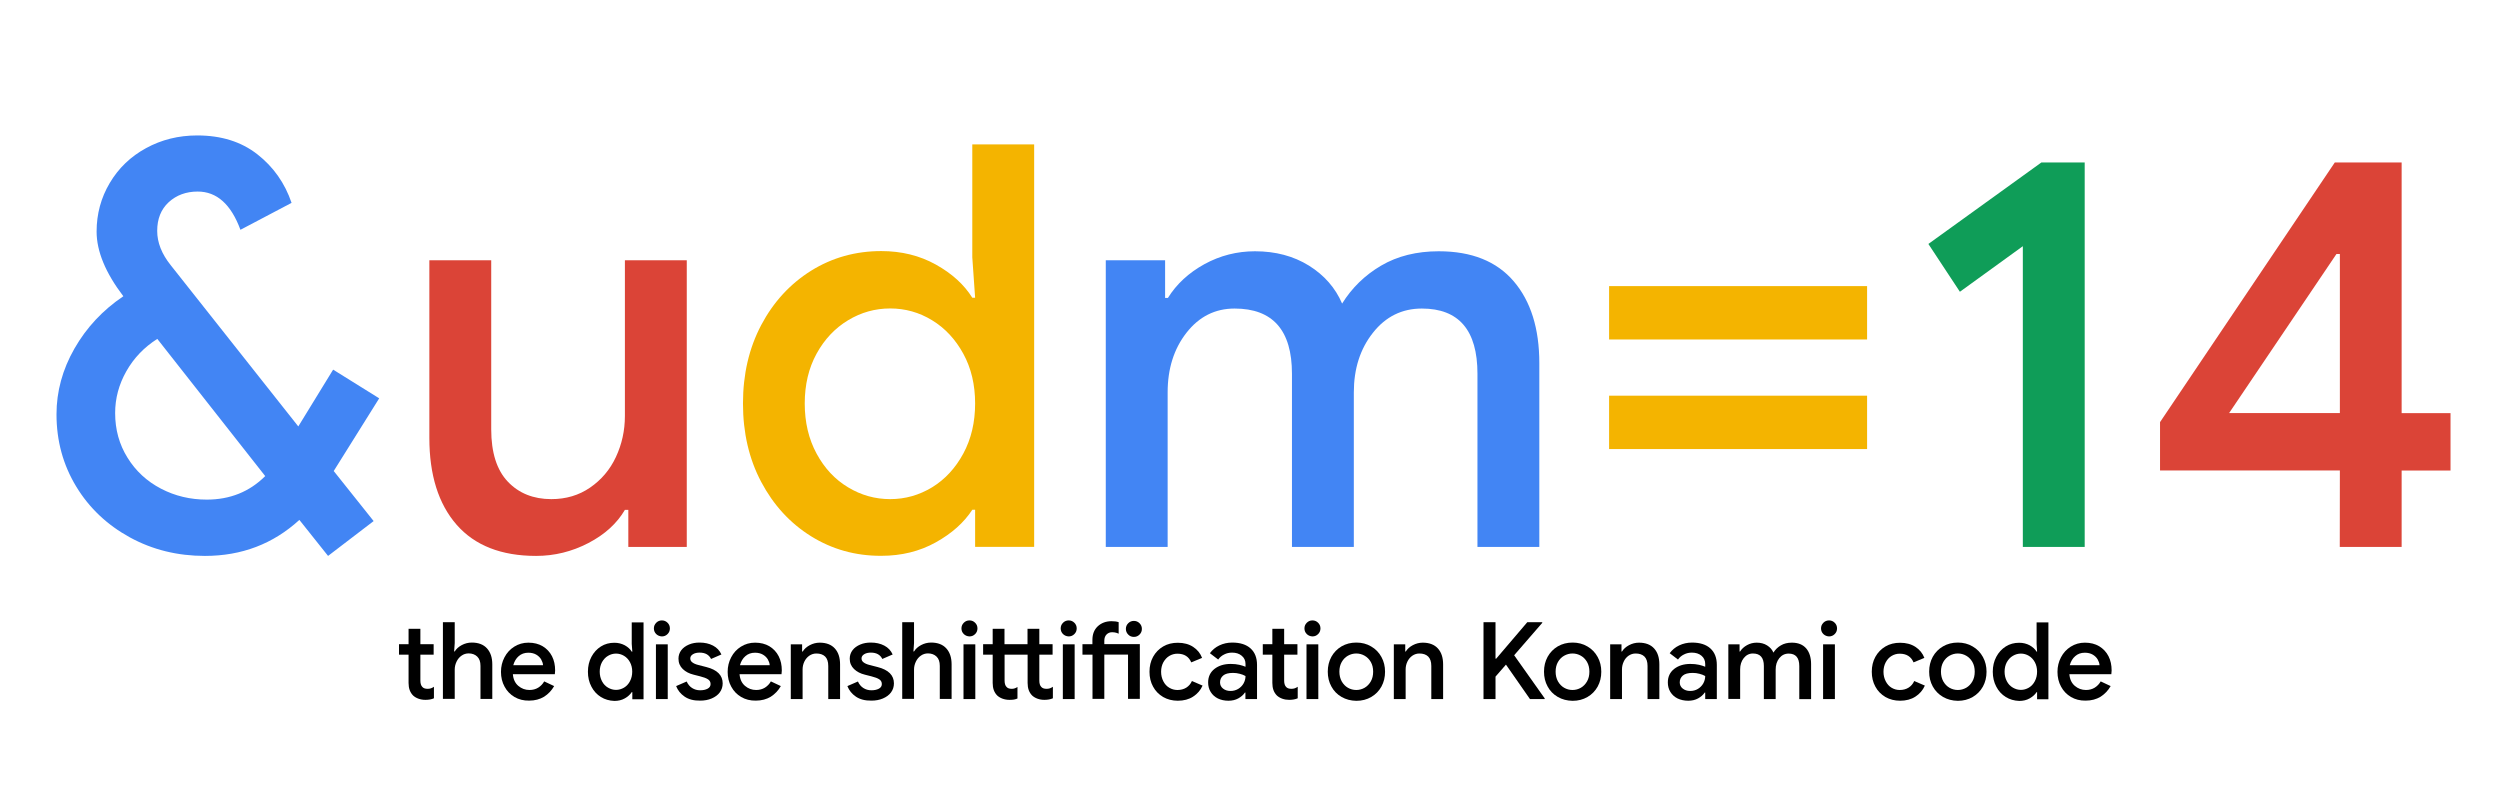 <?xml version="1.0" encoding="utf-8"?>
<!-- Generator: Adobe Illustrator 25.0.0, SVG Export Plug-In . SVG Version: 6.00 Build 0)  -->
<svg version="1.1" id="Layer_1" xmlns="http://www.w3.org/2000/svg" xmlns:xlink="http://www.w3.org/1999/xlink" x="0px" y="0px"
	 viewBox="0 0 2562 822" style="enable-background:new 0 0 2562 822;" xml:space="preserve">
<link rel="stylesheet" href="style.css" />
<style type="text/css">
	.st0{enable-background:new    ;}
	.st1{fill:#4285F4;}
	.st2{fill:#DB4437;}
	.st3{fill:#F4B400;}
	.st4{fill:#0F9D58;}
	.st5{fill:black;}
	@media (prefers-color-scheme: dark) {
		.st5{ fill: white; }
	}
</style>
<g class="st0">
	<path class="st1" d="M342,482.7l40.9,51.3l-46.7,35.7l-29.4-36.9c-26.9,24.6-59.1,36.9-96.8,36.9c-28,0-53.7-6.3-76.9-19
		s-41.6-30-55-52.1s-20.2-46.7-20.2-74c0-23.4,6.1-45.9,18.4-67.4s29-39.4,50.1-53.6c-18.2-23.9-27.4-46-27.4-66.3
		c0-18,4.5-34.7,13.5-49.8c9-15.2,21.4-27.1,37.2-35.7c15.7-8.6,33.2-13,52.4-13c24.6,0,45.1,6.4,61.6,19.3
		c16.5,12.9,28.2,29.5,35.1,49.8l-52.4,27.6c-9.6-26.1-24.2-39.2-43.8-39.2c-11.9,0-21.8,3.7-29.7,10.9
		c-7.9,7.3-11.8,17.1-11.8,29.4c0,11.9,4.6,23.6,13.8,35.1L305.7,437l35.7-58.2l47.2,29.4L342,482.7z M271.8,487.9L161.2,347.3
		c-13.4,8.5-24,19.5-31.7,33.1S118,408.3,118,423.3c0,16.9,4.2,32.2,12.7,45.8c8.4,13.6,19.9,24.2,34.3,31.7
		c14.4,7.5,30,11.2,46.9,11.2C235.7,512,255.6,504,271.8,487.9z"/>
</g>
<g class="st0">
	<path class="st2" d="M467.9,537.7c-18.6-21.3-27.9-51-27.9-89v-182h63.4V440c0,23.8,5.7,41.7,17,53.6
		c11.3,11.9,26.2,17.9,44.6,17.9c15,0,28.2-3.9,39.7-11.8s20.4-18.3,26.5-31.4s9.2-27.1,9.2-42V266.7h63.4v293.8h-59.9v-38h-3.5
		c-8.1,13.8-20.5,25.2-37.4,34s-34.8,13.2-53.6,13.2C513.7,569.7,486.5,559,467.9,537.7z"/>
</g>
<g class="st0">
	<path class="st3" d="M831.1,549.5c-21.5-13.4-38.5-32-51-55.6s-18.7-50.4-18.7-80.4s6.2-56.7,18.7-80.4
		c12.5-23.6,29.5-42.1,51-55.6c21.5-13.4,45.5-20.2,72-20.2c20.7,0,39.4,4.6,55.9,13.8c16.5,9.2,29,20.5,37.4,34h2.9l-2.9-41.5V148
		h63.4v412.4h-60.5v-38h-2.9c-8.5,13.1-20.9,24.2-37.4,33.4s-35.1,13.8-55.9,13.8C876.6,569.7,852.6,562.9,831.1,549.5z
		 M955.2,499.4c13.2-8.1,23.9-19.6,32-34.6s12.1-32.1,12.1-51.3c0-19.2-4-36.2-12.1-51s-18.7-26.2-32-34.3
		c-13.2-8.1-27.6-12.1-42.9-12.1c-15.4,0-29.8,4-43.2,12.1s-24.2,19.5-32.3,34.3s-12.1,31.8-12.1,51s4,36.3,12.1,51.3
		s18.8,26.5,32.3,34.6c13.4,8.1,27.8,12.1,43.2,12.1S942,507.4,955.2,499.4z"/>
</g>
<g>
	<path class="st1" d="M1133.5,266.7h60.5v38.6h2.9c8.8-14.2,21.3-25.7,37.4-34.6c16.1-8.8,33.4-13.2,51.8-13.2
		c21.1,0,39.5,4.9,55.3,14.7c15.7,9.8,27.1,22.8,34,38.9c10-16.1,23.3-29.1,40-38.9s36.4-14.7,59-14.7c33.8,0,59.4,10.3,76.9,30.8
		s26.2,48.5,26.2,83.8v188.4h-63.4V383c0-44.5-19-66.8-57-66.8c-20.4,0-37.1,8.3-50.1,24.8c-13.1,16.5-19.6,36.9-19.6,61.1v158.4
		H1324V383c0-44.5-19.6-66.8-58.8-66.8c-20,0-36.4,8.3-49.3,24.8s-19.3,36.9-19.3,61.1v158.4h-63.4V266.7H1133.5z"/>
</g>
<g class="st0">
	<path class="st3" d="M1649,293.2h264.4v54.7H1649V293.2z M1649,405.5h264.4v54.7H1649V405.5z"/>
</g>
<g class="st0">
	<path class="st4" d="M2073,252.3l-64.5,46.7l-32.3-49l115.8-83.5h44.4v394H2073V252.3z"/>
</g>
<g class="st0">
	<path class="st2" d="M2397.9,482.1h-184.3v-49.5l179.1-266.1h68.5v256.9h50.1v58.8h-50.1v78.3h-63.4L2397.9,482.1L2397.9,482.1z
		 M2397.9,423.3v-163h-3.5l-110,163H2397.9z"/>
</g>
<g class="st5">
	<path d="M428.8,716c-2.2-0.8-4-1.9-5.4-3.2c-3.2-3.2-4.7-7.4-4.7-12.9v-29h-9.8v-10.7h9.8v-15.8h12.1v15.8h13.6v10.7h-13.6v26.4
		c0,3,0.6,5.1,1.8,6.4c1.1,1.5,3,2.2,5.7,2.2c1.2,0,2.3-0.2,3.3-0.5c1-0.3,2-0.9,3.1-1.6v11.8c-2.4,1.1-5.4,1.6-8.8,1.6
		C433.3,717.2,431,716.8,428.8,716z"/>
	<path d="M453.9,637.6H466V659l-0.6,8.6h0.6c1.6-2.6,4-4.8,7.2-6.5c3.2-1.7,6.6-2.6,10.3-2.6c6.8,0,12,2,15.6,6
		c3.6,4,5.4,9.4,5.4,16.3v35.5h-12.1v-33.9c0-4.3-1.1-7.4-3.4-9.6c-2.2-2.1-5.2-3.2-8.7-3.2c-2.7,0-5.2,0.8-7.3,2.3
		c-2.2,1.5-3.9,3.6-5.1,6.1c-1.2,2.5-1.9,5.2-1.9,8.1v30.1h-12.1V637.6z"/>
	<path d="M527.3,714.3c-4.4-2.6-7.8-6.1-10.2-10.6c-2.5-4.5-3.7-9.6-3.7-15.2c0-5.4,1.2-10.3,3.6-14.9c2.4-4.6,5.7-8.2,10-10.9
		c4.3-2.7,9.1-4.1,14.5-4.1c5.6,0,10.5,1.2,14.7,3.7c4.1,2.5,7.3,5.9,9.5,10.2c2.2,4.3,3.2,9.2,3.2,14.6c0,1-0.1,2.3-0.3,3.8h-43
		c0.4,5.2,2.3,9.2,5.6,12c3.3,2.8,7.1,4.2,11.4,4.2c3.4,0,6.4-0.8,9-2.4c2.5-1.6,4.6-3.7,6.1-6.4l10.2,4.8
		c-2.6,4.6-6.1,8.2-10.3,10.9c-4.3,2.6-9.4,4-15.3,4C536.6,718.1,531.6,716.8,527.3,714.3z M556.5,681.7c-0.1-2-0.8-3.9-1.9-5.9
		c-1.1-1.9-2.8-3.6-5-4.9c-2.2-1.3-5-2-8.2-2c-3.9,0-7.2,1.2-9.8,3.5c-2.7,2.3-4.5,5.4-5.6,9.3H556.5z"/>
	<path d="M615.8,714.3c-4.1-2.6-7.4-6.1-9.7-10.6c-2.4-4.5-3.6-9.6-3.6-15.3s1.2-10.8,3.6-15.3c2.4-4.5,5.6-8,9.7-10.6
		c4.1-2.6,8.7-3.8,13.8-3.8c4,0,7.5,0.9,10.7,2.6c3.2,1.8,5.5,3.9,7.1,6.5h0.6l-0.6-7.9v-22.1h12.1v78.8h-11.5v-7.3h-0.6
		c-1.6,2.5-4,4.6-7.1,6.4c-3.2,1.8-6.7,2.6-10.7,2.6C624.4,718.1,619.9,716.8,615.8,714.3z M639.5,704.7c2.5-1.5,4.6-3.7,6.1-6.6
		s2.3-6.1,2.3-9.8c0-3.7-0.8-6.9-2.3-9.7c-1.5-2.8-3.6-5-6.1-6.5c-2.5-1.5-5.3-2.3-8.2-2.3c-2.9,0-5.7,0.8-8.2,2.3
		c-2.6,1.5-4.6,3.7-6.2,6.5c-1.5,2.8-2.3,6.1-2.3,9.7c0,3.7,0.8,6.9,2.3,9.8s3.6,5.1,6.2,6.6c2.6,1.5,5.3,2.3,8.2,2.3
		C634.2,707,636.9,706.2,639.5,704.7z"/>
	<path d="M672.5,649.8c-1.6-1.6-2.4-3.5-2.4-5.8c0-2.3,0.8-4.2,2.4-5.8c1.6-1.6,3.5-2.4,5.8-2.4c2.3,0,4.2,0.8,5.8,2.4
		c1.6,1.6,2.4,3.5,2.4,5.8c0,2.3-0.8,4.2-2.4,5.8c-1.6,1.6-3.5,2.4-5.8,2.4C676,652.1,674.1,651.3,672.5,649.8z M672.2,660.3h12.1
		v56.1h-12.1V660.3z"/>
	<path d="M701.6,713.9c-4.1-2.8-7-6.4-8.7-10.8l10.8-4.7c1.3,2.9,3.2,5.2,5.6,6.7c2.4,1.5,5.1,2.3,8.2,2.3c3,0,5.5-0.5,7.6-1.6
		c2.1-1.1,3.1-2.7,3.1-4.8c0-2.1-0.9-3.7-2.6-4.8c-1.8-1.2-4.5-2.2-8.1-3.1l-6.7-1.7c-4.5-1.1-8.2-3-11.1-5.8
		c-2.9-2.8-4.4-6.3-4.4-10.6c0-3.3,1-6.2,2.9-8.7c1.9-2.5,4.6-4.4,7.9-5.8c3.3-1.4,6.9-2,10.8-2c5.2,0,9.8,1,13.8,3.1
		s6.8,5.1,8.6,9.1l-10.6,4.6c-2.1-4.3-6-6.5-11.7-6.5c-2.7,0-5,0.5-6.8,1.6c-1.8,1.1-2.8,2.5-2.8,4.3c0,1.7,0.7,3.1,2.1,4.1
		c1.4,1.1,3.4,2,6.2,2.7l8.2,2.1c5.5,1.4,9.7,3.5,12.5,6.3c2.8,2.8,4.2,6.3,4.2,10.4c0,3.5-1,6.6-3,9.3c-2,2.7-4.8,4.7-8.3,6.2
		c-3.5,1.5-7.4,2.2-11.7,2.2C710.9,718.1,705.7,716.7,701.6,713.9z"/>
	<path d="M759.6,714.3c-4.4-2.6-7.8-6.1-10.2-10.6c-2.5-4.5-3.7-9.6-3.7-15.2c0-5.4,1.2-10.3,3.6-14.9c2.4-4.6,5.7-8.2,10-10.9
		c4.3-2.7,9.1-4.1,14.5-4.1c5.6,0,10.5,1.2,14.7,3.7c4.1,2.5,7.3,5.9,9.5,10.2c2.2,4.3,3.2,9.2,3.2,14.6c0,1-0.1,2.3-0.3,3.8h-43
		c0.4,5.2,2.3,9.2,5.6,12c3.3,2.8,7.1,4.2,11.4,4.2c3.4,0,6.4-0.8,9-2.4c2.5-1.6,4.6-3.7,6.1-6.4l10.2,4.8
		c-2.6,4.6-6.1,8.2-10.3,10.9c-4.3,2.6-9.4,4-15.3,4C768.9,718.1,763.9,716.8,759.6,714.3z M788.8,681.7c-0.1-2-0.8-3.9-1.9-5.9
		c-1.1-1.9-2.8-3.6-5-4.9c-2.2-1.3-5-2-8.2-2c-3.9,0-7.2,1.2-9.8,3.5c-2.7,2.3-4.5,5.4-5.6,9.3H788.8z"/>
	<path d="M810.4,660.3H822v7.4h0.6c1.6-2.6,4-4.8,7.2-6.5c3.2-1.7,6.6-2.6,10.2-2.6c6.8,0,12,2,15.6,6c3.6,4,5.3,9.4,5.3,16.3v35.5
		h-12.1v-33.9c0-4.4-1.1-7.6-3.2-9.7c-2.2-2.1-5.2-3.1-9-3.1c-2.7,0-5.1,0.8-7.3,2.3c-2.1,1.5-3.8,3.5-5,6c-1.2,2.5-1.8,5.2-1.8,8
		v30.4h-12.1V660.3z"/>
	<path d="M877.1,713.9c-4.1-2.8-7-6.4-8.7-10.8l10.8-4.7c1.3,2.9,3.2,5.2,5.6,6.7c2.4,1.5,5.1,2.3,8.2,2.3c3,0,5.5-0.5,7.6-1.6
		c2.1-1.1,3.1-2.7,3.1-4.8c0-2.1-0.9-3.7-2.6-4.8c-1.8-1.2-4.5-2.2-8.1-3.1l-6.7-1.7c-4.5-1.1-8.2-3-11.1-5.8
		c-2.9-2.8-4.4-6.3-4.4-10.6c0-3.3,1-6.2,2.9-8.7c1.9-2.5,4.6-4.4,7.9-5.8c3.3-1.4,6.9-2,10.8-2c5.2,0,9.8,1,13.8,3.1
		s6.8,5.1,8.6,9.1l-10.6,4.6c-2.1-4.3-6-6.5-11.7-6.5c-2.7,0-5,0.5-6.8,1.6c-1.8,1.1-2.8,2.5-2.8,4.3c0,1.7,0.7,3.1,2.1,4.1
		c1.4,1.1,3.4,2,6.2,2.7l8.2,2.1c5.5,1.4,9.7,3.5,12.5,6.3c2.8,2.8,4.2,6.3,4.2,10.4c0,3.5-1,6.6-3,9.3c-2,2.7-4.8,4.7-8.3,6.2
		c-3.5,1.5-7.4,2.2-11.7,2.2C886.5,718.1,881.2,716.7,877.1,713.9z"/>
	<path d="M924.6,637.6h12.1V659l-0.6,8.6h0.6c1.6-2.6,4-4.8,7.2-6.5c3.2-1.7,6.6-2.6,10.3-2.6c6.8,0,12,2,15.6,6
		c3.6,4,5.4,9.4,5.4,16.3v35.5h-12.1v-33.9c0-4.3-1.1-7.4-3.4-9.6c-2.2-2.1-5.2-3.2-8.7-3.2c-2.7,0-5.2,0.8-7.3,2.3
		c-2.2,1.5-3.9,3.6-5.1,6.1c-1.2,2.5-1.9,5.2-1.9,8.1v30.1h-12.1V637.6z"/>
	<path d="M987.7,649.8c-1.6-1.6-2.4-3.5-2.4-5.8c0-2.3,0.8-4.2,2.4-5.8c1.6-1.6,3.5-2.4,5.8-2.4c2.3,0,4.2,0.8,5.8,2.4
		c1.6,1.6,2.4,3.5,2.4,5.8c0,2.3-0.8,4.2-2.4,5.8c-1.6,1.6-3.5,2.4-5.8,2.4C991.2,652.1,989.3,651.3,987.7,649.8z M987.4,660.3h12.1
		v56.1h-12.1V660.3z"/>
	<path d="M1027.4,716c-2.2-0.8-4-1.9-5.4-3.2c-3.2-3.2-4.7-7.4-4.7-12.9v-29h-9.8v-10.7h9.8v-15.8h12.1v15.8h23.6v-15.8h12.1v15.8
		h13.6v10.7h-13.6v26.4c0,3,0.6,5.1,1.8,6.4c1.1,1.5,3,2.2,5.7,2.2c1.2,0,2.3-0.2,3.3-0.5c1-0.3,2-0.9,3.1-1.6v11.8
		c-2.5,1.1-5.4,1.6-8.8,1.6c-2.5,0-4.8-0.4-7-1.2c-2.2-0.8-4-1.9-5.4-3.2c-3.2-3.2-4.7-7.4-4.7-12.9v-29h-23.6v26.4
		c0,3,0.6,5.1,1.8,6.4c1.1,1.5,3,2.2,5.6,2.2c1.9,0,3.9-0.6,5.8-1.9v11.8c-1.2,0.5-2.4,0.9-3.6,1.1c-1.2,0.2-2.7,0.3-4.6,0.3
		C1031.9,717.2,1029.6,716.8,1027.4,716z"/>
	<path d="M1089.4,649.8c-1.6-1.6-2.4-3.5-2.4-5.8c0-2.3,0.8-4.2,2.4-5.8c1.6-1.6,3.5-2.4,5.8-2.4c2.3,0,4.2,0.8,5.8,2.4
		c1.6,1.6,2.4,3.5,2.4,5.8c0,2.3-0.8,4.2-2.4,5.8c-1.6,1.6-3.5,2.4-5.8,2.4C1092.9,652.1,1091,651.3,1089.4,649.8z M1089.2,660.3
		h12.1v56.1h-12.1V660.3z"/>
	<path d="M1119.5,670.9h-10.2v-10.7h10.2v-4.4c0-5.9,1.8-10.5,5.5-14c3.7-3.4,8.4-5.2,14.1-5.2c2.9,0,5.3,0.3,7.3,1v11.8
		c-0.1-0.1-0.8-0.3-2-0.8c-1.2-0.4-2.8-0.7-4.7-0.7c-2.3,0-4.2,0.8-5.7,2.3c-1.5,1.5-2.3,3.7-2.3,6.4v3.5h36.4v56.1h-12.1v-45.4
		h-24.3v45.4h-12.1V670.9z M1156.2,650.3c-1.6-1.6-2.4-3.5-2.4-5.8c0-2.3,0.8-4.2,2.4-5.8c1.6-1.6,3.5-2.4,5.8-2.4
		c2.3,0,4.2,0.8,5.8,2.4c1.6,1.6,2.4,3.5,2.4,5.8c0,2.3-0.8,4.2-2.4,5.8c-1.6,1.6-3.5,2.4-5.8,2.4
		C1159.7,652.7,1157.7,651.9,1156.2,650.3z"/>
	<path d="M1192,714.3c-4.4-2.6-7.9-6.1-10.3-10.6c-2.5-4.5-3.7-9.6-3.7-15.3s1.2-10.8,3.7-15.3c2.5-4.5,5.9-8,10.3-10.6
		c4.4-2.6,9.4-3.8,15-3.8c6.2,0,11.4,1.4,15.7,4.2c4.3,2.8,7.4,6.6,9.2,11.3l-11.1,4.6c-2.5-5.9-7.2-8.9-14.2-8.9
		c-3,0-5.8,0.8-8.3,2.3c-2.5,1.5-4.5,3.7-6.1,6.5c-1.5,2.8-2.3,6.1-2.3,9.7c0,3.7,0.8,6.9,2.3,9.8c1.5,2.9,3.5,5.1,6.1,6.6
		c2.5,1.5,5.3,2.3,8.3,2.3c3.5,0,6.5-0.8,9.1-2.4c2.5-1.6,4.5-3.8,5.8-6.8l10.9,4.7c-2.1,4.8-5.4,8.5-9.7,11.3
		c-4.3,2.8-9.6,4.2-15.7,4.2C1201.4,718.1,1196.4,716.8,1192,714.3z"/>
	<path d="M1248.1,715.8c-3.2-1.6-5.6-3.8-7.4-6.7c-1.8-2.9-2.6-6.2-2.6-9.8c0-5.8,2.2-10.4,6.5-13.8c4.4-3.4,9.9-5.1,16.6-5.1
		c3.3,0,6.3,0.3,8.9,0.9c2.6,0.6,4.7,1.3,6.3,2v-2.9c0-3.4-1.3-6.3-3.9-8.4c-2.6-2.2-5.9-3.2-9.9-3.2c-2.9,0-5.6,0.6-8.1,1.9
		c-2.5,1.2-4.6,3-6.1,5.2l-8.5-6.5c2.5-3.4,5.7-6.1,9.7-8c4-1.9,8.4-2.9,13.2-2.9c8.1,0,14.4,2,18.8,6c4.4,4,6.6,9.6,6.6,16.9v35
		h-11.9v-6.7h-0.5c-1.6,2.4-3.9,4.4-6.8,6c-2.9,1.6-6.3,2.4-10.1,2.4C1254.8,718.1,1251.2,717.3,1248.1,715.8z M1268.9,706
		c2.3-1.4,4.2-3.3,5.5-5.6c1.3-2.3,2-4.9,2-7.6c-1.7-1-3.6-1.7-5.9-2.3c-2.2-0.6-4.6-0.9-7-0.9c-4.5,0-7.9,0.9-10,2.7
		c-2.1,1.8-3.2,4.1-3.2,7c0,2.6,1,4.7,3,6.3c2,1.6,4.5,2.5,7.7,2.5C1263.9,708.1,1266.5,707.4,1268.9,706z"/>
	<path d="M1314,716c-2.2-0.8-4-1.9-5.4-3.2c-3.2-3.2-4.7-7.4-4.7-12.9v-29h-9.8v-10.7h9.8v-15.8h12.1v15.8h13.6v10.7H1316v26.4
		c0,3,0.6,5.1,1.8,6.4c1.1,1.5,3,2.2,5.7,2.2c1.2,0,2.3-0.2,3.3-0.5c1-0.3,2-0.9,3.1-1.6v11.8c-2.4,1.1-5.4,1.6-8.8,1.6
		C1318.6,717.2,1316.2,716.8,1314,716z"/>
	<path d="M1339.2,649.8c-1.6-1.6-2.4-3.5-2.4-5.8c0-2.3,0.8-4.2,2.4-5.8c1.6-1.6,3.5-2.4,5.8-2.4c2.3,0,4.2,0.8,5.8,2.4
		c1.6,1.6,2.4,3.5,2.4,5.8c0,2.3-0.8,4.2-2.4,5.8c-1.6,1.6-3.5,2.4-5.8,2.4C1342.7,652.1,1340.8,651.3,1339.2,649.8z M1338.9,660.3
		h12.1v56.1h-12.1V660.3z"/>
	<path d="M1374.8,714.2c-4.5-2.6-8-6.2-10.4-10.7c-2.5-4.5-3.7-9.6-3.7-15.2c0-5.6,1.2-10.6,3.7-15.2c2.5-4.5,6-8.1,10.4-10.7
		c4.5-2.6,9.5-3.9,15.2-3.9c5.6,0,10.7,1.3,15.2,4c4.5,2.6,8,6.2,10.5,10.8c2.5,4.5,3.7,9.6,3.7,15.1c0,5.6-1.2,10.6-3.7,15.2
		c-2.5,4.5-6,8.1-10.5,10.7c-4.5,2.6-9.5,3.9-15.2,3.9C1384.3,718.1,1379.3,716.8,1374.8,714.2z M1398.5,704.8
		c2.6-1.5,4.7-3.7,6.3-6.5c1.6-2.8,2.4-6.1,2.4-10c0-3.8-0.8-7.1-2.4-9.9c-1.6-2.8-3.7-4.9-6.3-6.4c-2.6-1.5-5.5-2.3-8.6-2.3
		s-5.9,0.8-8.6,2.3c-2.6,1.5-4.7,3.6-6.3,6.4c-1.6,2.8-2.4,6.1-2.4,9.9c0,3.8,0.8,7.1,2.4,10c1.6,2.8,3.7,5,6.3,6.5
		c2.6,1.5,5.5,2.3,8.6,2.3S1395.9,706.3,1398.5,704.8z"/>
	<path d="M1428.6,660.3h11.5v7.4h0.5c1.6-2.6,4-4.8,7.2-6.5c3.2-1.7,6.6-2.6,10.2-2.6c6.8,0,12,2,15.6,6c3.6,4,5.3,9.4,5.3,16.3
		v35.5h-12.1v-33.9c0-4.4-1.1-7.6-3.2-9.7c-2.2-2.1-5.2-3.1-9-3.1c-2.7,0-5.1,0.8-7.3,2.3c-2.1,1.5-3.8,3.5-5,6
		c-1.2,2.5-1.8,5.2-1.8,8v30.4h-12.1V660.3z"/>
	<path d="M1520.3,637.6h12.3V675h0.7l31.9-37.4h15.3v0.7l-28.8,33.2l31.3,44.2v0.7h-15.1l-24.6-35.3l-10.7,12.3v23h-12.3V637.6z"/>
	<path d="M1596.4,714.2c-4.5-2.6-8-6.2-10.4-10.7c-2.5-4.5-3.7-9.6-3.7-15.2c0-5.6,1.2-10.6,3.7-15.2c2.5-4.5,6-8.1,10.4-10.7
		c4.5-2.6,9.5-3.9,15.2-3.9c5.6,0,10.7,1.3,15.2,4c4.5,2.6,8,6.2,10.5,10.8c2.5,4.5,3.7,9.6,3.7,15.1c0,5.6-1.2,10.6-3.7,15.2
		c-2.5,4.5-6,8.1-10.5,10.7c-4.5,2.6-9.5,3.9-15.2,3.9C1605.9,718.1,1600.9,716.8,1596.4,714.2z M1620.1,704.8
		c2.6-1.5,4.7-3.7,6.3-6.5c1.6-2.8,2.4-6.1,2.4-10c0-3.8-0.8-7.1-2.4-9.9c-1.6-2.8-3.7-4.9-6.3-6.4c-2.6-1.5-5.5-2.3-8.6-2.3
		s-5.9,0.8-8.6,2.3c-2.6,1.5-4.7,3.6-6.3,6.4c-1.6,2.8-2.4,6.1-2.4,9.9c0,3.8,0.8,7.1,2.4,10c1.6,2.8,3.7,5,6.3,6.5
		c2.6,1.5,5.5,2.3,8.6,2.3S1617.5,706.3,1620.1,704.8z"/>
	<path d="M1650.2,660.3h11.5v7.4h0.5c1.6-2.6,4-4.8,7.2-6.5c3.2-1.7,6.6-2.6,10.2-2.6c6.8,0,12,2,15.6,6c3.6,4,5.3,9.4,5.3,16.3
		v35.5h-12.1v-33.9c0-4.4-1.1-7.6-3.2-9.7c-2.2-2.1-5.2-3.1-9-3.1c-2.7,0-5.1,0.8-7.3,2.3c-2.1,1.5-3.8,3.5-4.9,6
		c-1.2,2.5-1.8,5.2-1.8,8v30.4h-12.1V660.3z"/>
	<path d="M1719.2,715.8c-3.2-1.6-5.6-3.8-7.4-6.7c-1.8-2.9-2.6-6.2-2.6-9.8c0-5.8,2.2-10.4,6.5-13.8c4.4-3.4,9.9-5.1,16.6-5.1
		c3.3,0,6.3,0.3,8.9,0.9c2.6,0.6,4.7,1.3,6.3,2v-2.9c0-3.4-1.3-6.3-3.8-8.4c-2.6-2.2-5.9-3.2-9.9-3.2c-2.9,0-5.6,0.6-8.1,1.9
		c-2.5,1.2-4.6,3-6.1,5.2l-8.5-6.5c2.5-3.4,5.7-6.1,9.7-8c4-1.9,8.4-2.9,13.2-2.9c8.1,0,14.4,2,18.8,6c4.4,4,6.6,9.6,6.6,16.9v35
		h-11.9v-6.7h-0.5c-1.6,2.4-3.9,4.4-6.8,6c-2.9,1.6-6.3,2.4-10.1,2.4C1726,718.1,1722.4,717.3,1719.2,715.8z M1740,706
		c2.3-1.4,4.2-3.3,5.5-5.6c1.3-2.3,2-4.9,2-7.6c-1.7-1-3.6-1.7-5.9-2.3c-2.2-0.6-4.6-0.9-7-0.9c-4.5,0-7.9,0.9-10,2.7
		c-2.1,1.8-3.2,4.1-3.2,7c0,2.6,1,4.7,3,6.3c2,1.6,4.5,2.5,7.7,2.5C1735,708.1,1737.7,707.4,1740,706z"/>
	<path d="M1771.2,660.3h11.5v7.4h0.5c1.7-2.7,4.1-4.9,7.2-6.6c3.1-1.7,6.4-2.5,9.9-2.5c4,0,7.6,0.9,10.6,2.8c3,1.9,5.2,4.3,6.5,7.4
		c1.9-3.1,4.5-5.6,7.6-7.4c3.2-1.9,6.9-2.8,11.3-2.8c6.5,0,11.3,2,14.7,5.9c3.3,3.9,5,9.3,5,16v36h-12.1v-33.9
		c0-8.5-3.6-12.8-10.9-12.8c-3.9,0-7.1,1.6-9.6,4.7c-2.5,3.2-3.7,7-3.7,11.7v30.2h-12.1v-33.9c0-8.5-3.7-12.8-11.2-12.8
		c-3.8,0-6.9,1.6-9.4,4.7c-2.5,3.2-3.7,7-3.7,11.7v30.2h-12.1V660.3z"/>
	<path d="M1868.6,649.8c-1.6-1.6-2.4-3.5-2.4-5.8c0-2.3,0.8-4.2,2.4-5.8c1.6-1.6,3.5-2.4,5.8-2.4c2.3,0,4.2,0.8,5.8,2.4
		c1.6,1.6,2.4,3.5,2.4,5.8c0,2.3-0.8,4.2-2.4,5.8c-1.6,1.6-3.5,2.4-5.8,2.4C1872.1,652.1,1870.2,651.3,1868.6,649.8z M1868.3,660.3
		h12.1v56.1h-12.1V660.3z"/>
	<path d="M1932.2,714.3c-4.4-2.6-7.9-6.1-10.3-10.6c-2.5-4.5-3.7-9.6-3.7-15.3s1.2-10.8,3.7-15.3s5.9-8,10.3-10.6
		c4.4-2.6,9.4-3.8,15-3.8c6.2,0,11.4,1.4,15.7,4.2c4.3,2.8,7.4,6.6,9.2,11.3l-11.1,4.6c-2.5-5.9-7.2-8.9-14.2-8.9
		c-3,0-5.8,0.8-8.3,2.3c-2.5,1.5-4.5,3.7-6,6.5c-1.5,2.8-2.3,6.1-2.3,9.7c0,3.7,0.8,6.9,2.3,9.8c1.5,2.9,3.5,5.1,6,6.6
		c2.5,1.5,5.3,2.3,8.3,2.3c3.5,0,6.5-0.8,9.1-2.4c2.5-1.6,4.5-3.8,5.8-6.8l10.9,4.7c-2.1,4.8-5.4,8.5-9.7,11.3
		c-4.3,2.8-9.6,4.2-15.7,4.2C1941.6,718.1,1936.6,716.8,1932.2,714.3z"/>
	<path d="M1991.2,714.2c-4.5-2.6-8-6.2-10.5-10.7c-2.5-4.5-3.7-9.6-3.7-15.2c0-5.6,1.2-10.6,3.7-15.2c2.5-4.5,6-8.1,10.5-10.7
		c4.5-2.6,9.5-3.9,15.2-3.9c5.6,0,10.7,1.3,15.2,4c4.5,2.6,8,6.2,10.5,10.8c2.5,4.5,3.7,9.6,3.7,15.1c0,5.6-1.2,10.6-3.7,15.2
		c-2.5,4.5-6,8.1-10.5,10.7c-4.5,2.6-9.5,3.9-15.2,3.9C2000.7,718.1,1995.7,716.8,1991.2,714.2z M2015,704.8
		c2.6-1.5,4.7-3.7,6.3-6.5c1.6-2.8,2.4-6.1,2.4-10c0-3.8-0.8-7.1-2.4-9.9c-1.6-2.8-3.7-4.9-6.3-6.4c-2.6-1.5-5.5-2.3-8.6-2.3
		s-5.9,0.8-8.6,2.3c-2.6,1.5-4.7,3.6-6.3,6.4c-1.6,2.8-2.4,6.1-2.4,9.9c0,3.8,0.8,7.1,2.4,10c1.6,2.8,3.7,5,6.3,6.5
		c2.6,1.5,5.5,2.3,8.6,2.3S2012.3,706.3,2015,704.8z"/>
	<path d="M2055.5,714.3c-4.1-2.6-7.4-6.1-9.7-10.6c-2.4-4.5-3.6-9.6-3.6-15.3s1.2-10.8,3.6-15.3c2.4-4.5,5.6-8,9.7-10.6
		c4.1-2.6,8.7-3.8,13.8-3.8c4,0,7.5,0.9,10.7,2.6c3.2,1.8,5.5,3.9,7.1,6.5h0.5l-0.5-7.9v-22.1h12.1v78.8h-11.6v-7.3h-0.5
		c-1.6,2.5-4,4.6-7.1,6.4c-3.2,1.8-6.7,2.6-10.7,2.6C2064.1,718.1,2059.6,716.8,2055.5,714.3z M2079.2,704.7
		c2.5-1.5,4.6-3.7,6.1-6.6s2.3-6.1,2.3-9.8c0-3.7-0.8-6.9-2.3-9.7c-1.5-2.8-3.6-5-6.1-6.5c-2.5-1.5-5.3-2.3-8.2-2.3
		c-2.9,0-5.7,0.8-8.2,2.3c-2.6,1.5-4.6,3.7-6.2,6.5c-1.5,2.8-2.3,6.1-2.3,9.7c0,3.7,0.8,6.9,2.3,9.8s3.6,5.1,6.2,6.6
		c2.6,1.5,5.3,2.3,8.2,2.3C2073.9,707,2076.6,706.2,2079.2,704.7z"/>
	<path d="M2122.4,714.3c-4.4-2.6-7.8-6.1-10.2-10.6c-2.5-4.5-3.7-9.6-3.7-15.2c0-5.4,1.2-10.3,3.6-14.9c2.4-4.6,5.7-8.2,10-10.9
		c4.3-2.7,9.1-4.1,14.5-4.1c5.6,0,10.5,1.2,14.7,3.7c4.1,2.5,7.3,5.9,9.5,10.2c2.2,4.3,3.2,9.2,3.2,14.6c0,1-0.1,2.3-0.3,3.8h-43
		c0.4,5.2,2.3,9.2,5.6,12c3.3,2.8,7.1,4.2,11.4,4.2c3.4,0,6.4-0.8,9-2.4c2.5-1.6,4.6-3.7,6.1-6.4l10.2,4.8
		c-2.6,4.6-6.1,8.2-10.3,10.9c-4.3,2.6-9.3,4-15.3,4C2131.7,718.1,2126.7,716.8,2122.4,714.3z M2151.6,681.7c-0.1-2-0.8-3.9-1.9-5.9
		c-1.1-1.9-2.8-3.6-5-4.9c-2.2-1.3-5-2-8.2-2c-3.9,0-7.2,1.2-9.8,3.5c-2.7,2.3-4.5,5.4-5.6,9.3H2151.6z"/>
</g>
</svg>
